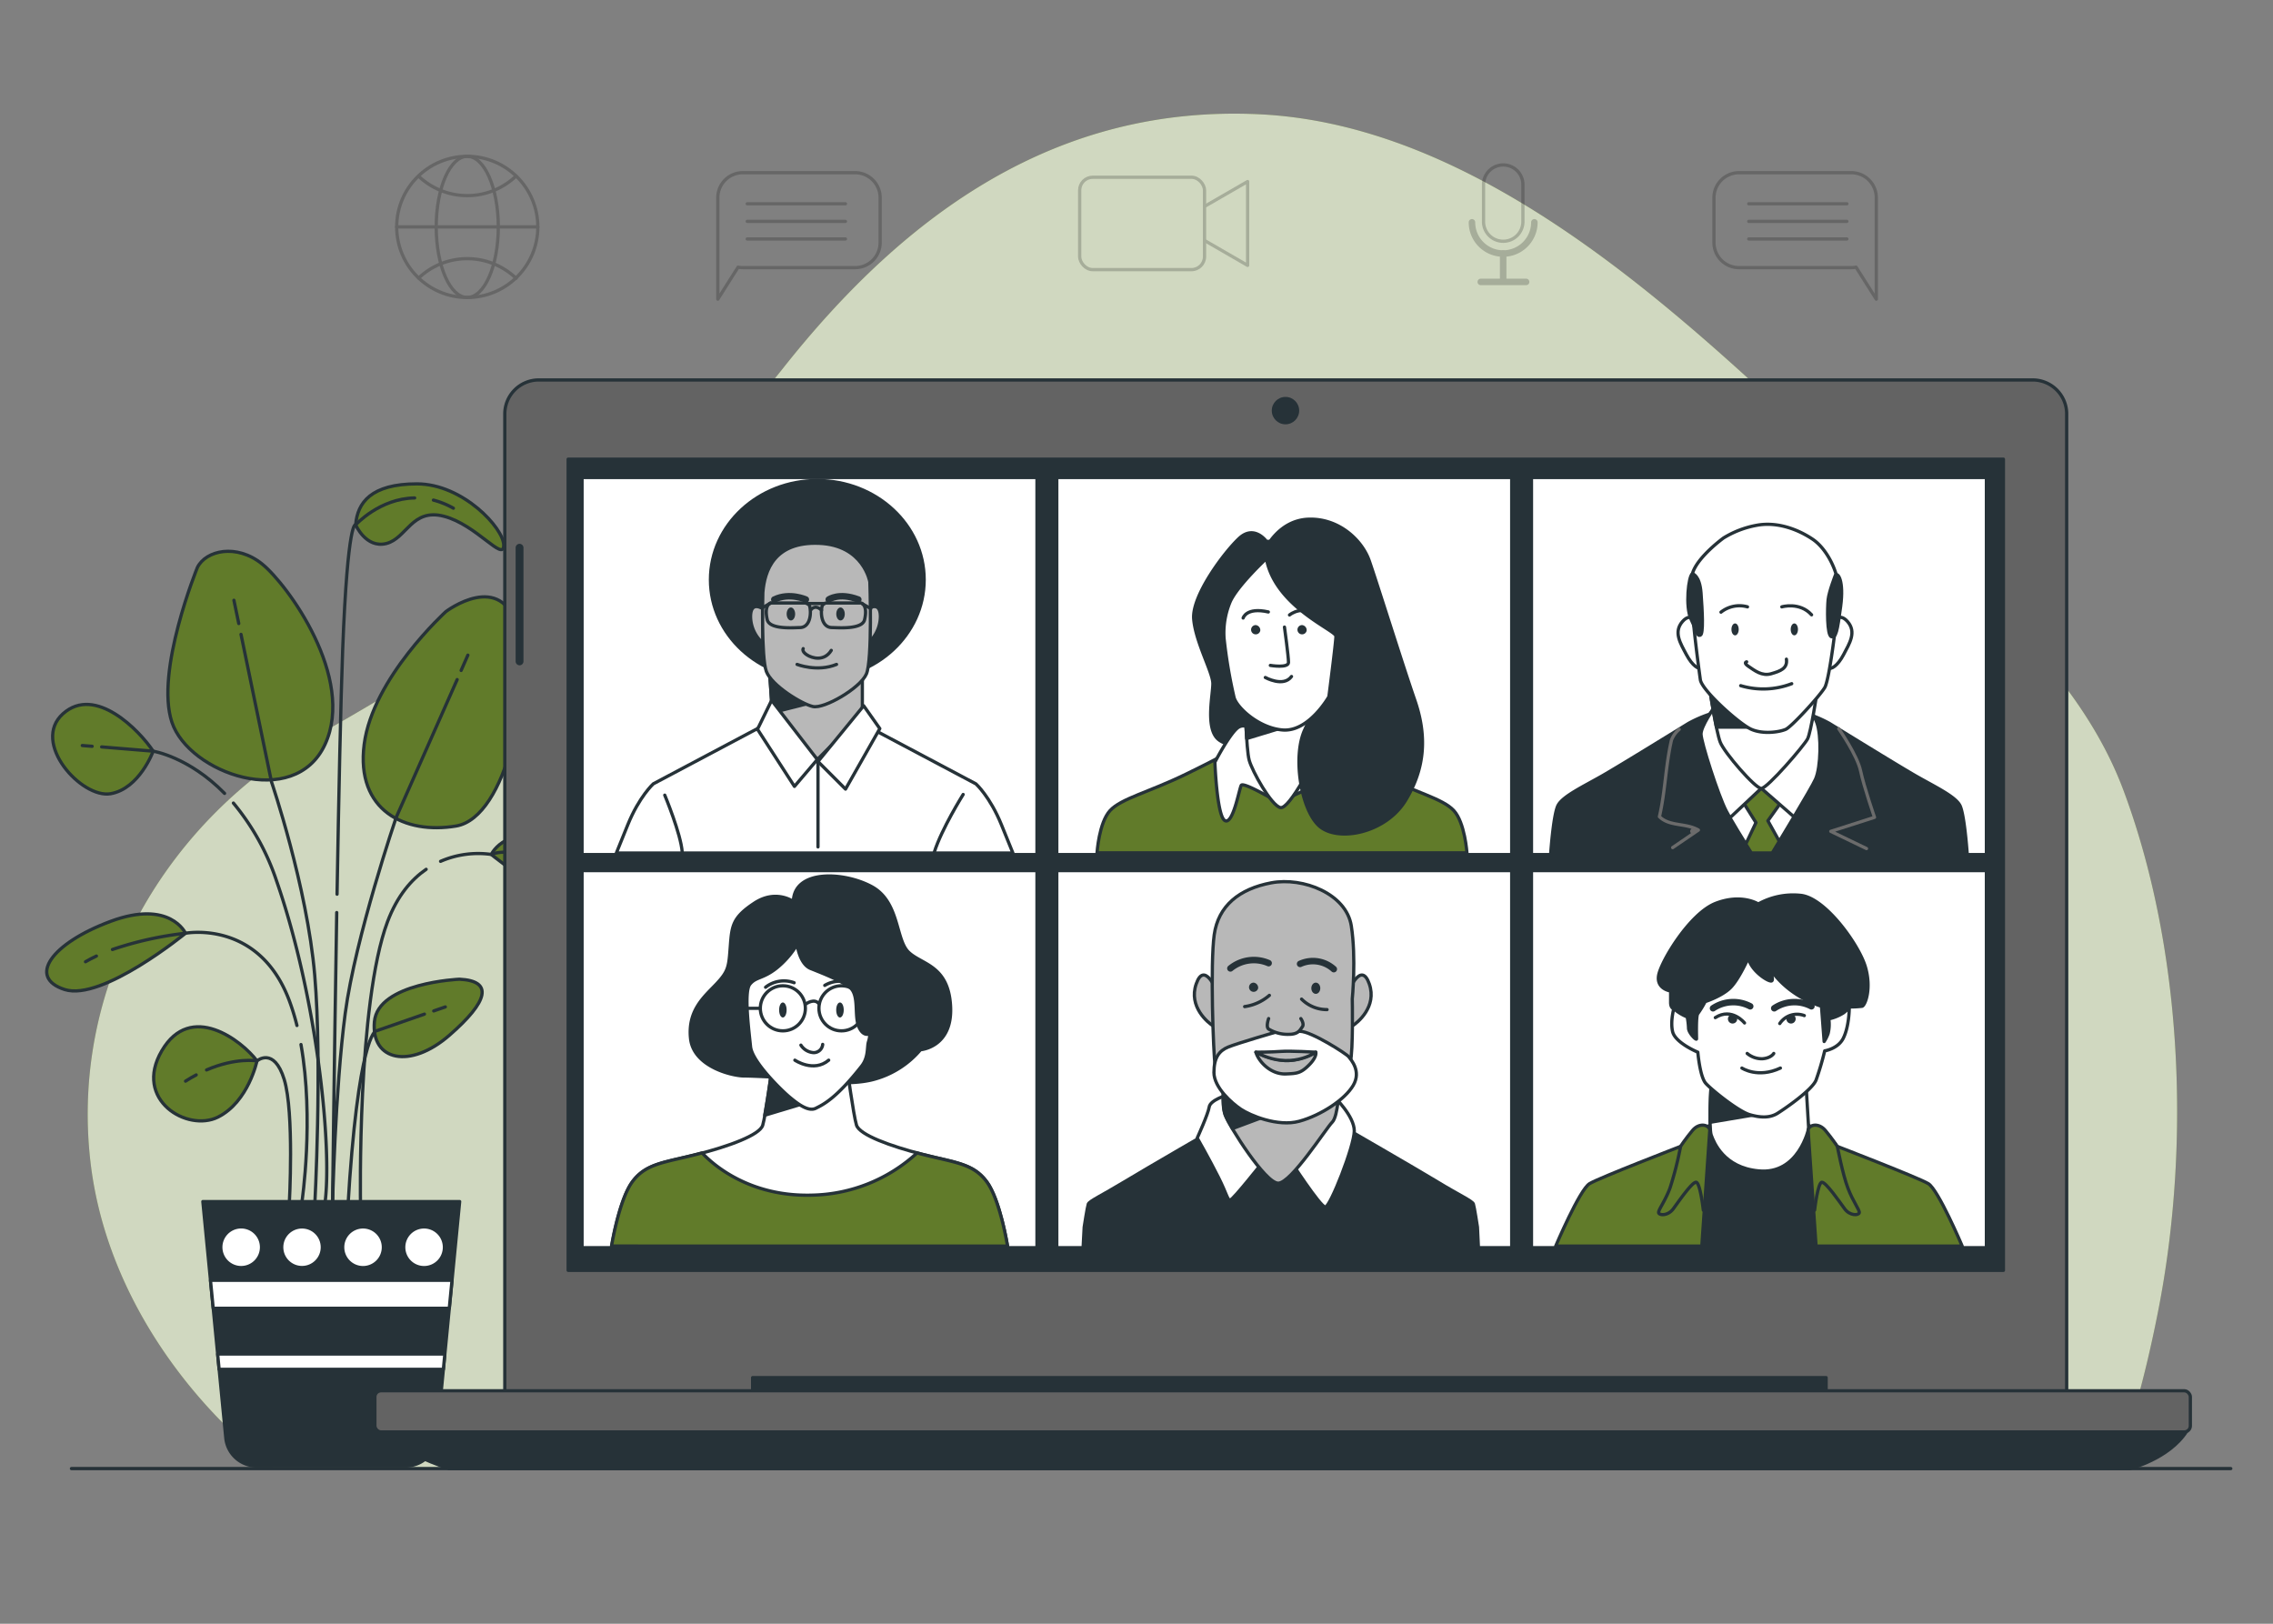 <svg xmlns="http://www.w3.org/2000/svg" viewBox="0 0 700 500"><rect x="0" y="0" width="700" height="500" fill="#808080" stroke="none"/><g id="freepik--background-simple--inject-4"><path d="M84.42,452.22H650.24a62.93,62.93,0,0,0,4.57-10.31c5.21-14.58,9.23-35,10.28-40.59,9.48-50.38,6.85-109.69-11.09-157.82-9.81-26.3-29.33-47.16-49.09-65.43-21-19.39-41.67-38.66-62.66-58C499.7,81,446.56,38,387.87,35.19c-62-3-108.56,30-146.63,78.08-37.64,47.56-92.83,84.58-144,113.44-45.3,25.54-75.76,75.62-69.39,131C32.21,395.62,55.47,429.69,84.42,452.22Z" style="fill:#617B2A"></path><path d="M84.42,452.22H650.24a62.93,62.93,0,0,0,4.57-10.31c5.21-14.58,9.23-35,10.28-40.59,9.48-50.38,6.85-109.69-11.09-157.82-9.81-26.3-29.33-47.16-49.09-65.43-21-19.39-41.67-38.66-62.66-58C499.7,81,446.56,38,387.87,35.19c-62-3-108.56,30-146.63,78.08-37.64,47.56-92.83,84.58-144,113.44-45.3,25.54-75.76,75.62-69.39,131C32.21,395.62,55.47,429.69,84.42,452.22Z" style="fill:#fff;opacity:0.7"></path></g><g id="freepik--Plants--inject-4"><path d="M47.17,231.31s-4.19,11.53-13.1,13.1S9.44,228.69,19.4,219.78,43,225,47.17,231.31Z" style="fill:#617B2A;stroke:#263238;stroke-linecap:round;stroke-linejoin:round"></path><path d="M60.8,174.71s-13.1,32-7.86,47.69,37.73,27.25,47.16,6.81S88.57,180,80.71,173.66,63.42,169.47,60.8,174.71Z" style="fill:#617B2A;stroke:#263238;stroke-linecap:round;stroke-linejoin:round"></path><path d="M137.31,188.33s-22.54,20.44-25.16,40.88,12.58,27.78,28.3,25.15,23.58-42.44,18.87-60.79S137.31,188.33,137.31,188.33Z" style="fill:#617B2A;stroke:#263238;stroke-linecap:round;stroke-linejoin:round"></path><path d="M141.5,301.53s-25.15,1.05-26.2,13.1,11,14.67,23.06,4.19S152,302.05,141.5,301.53Z" style="fill:#617B2A;stroke:#263238;stroke-linecap:round;stroke-linejoin:round"></path><path d="M79.14,326.68s-2.62,12.58-12,17.3-26.21-5.24-17.3-20.44S74.42,320.4,79.14,326.68Z" style="fill:#617B2A;stroke:#263238;stroke-linecap:round;stroke-linejoin:round"></path><path d="M57.13,287.38s-4.72-10.48-23.06-3.67-25.68,17.3-14.15,21S57.13,287.38,57.13,287.38Z" style="fill:#617B2A;stroke:#263238;stroke-linecap:round;stroke-linejoin:round"></path><path d="M109.53,161.61s3.15,7.33,9.44,5.76,7.86-11,17.81-8.38,18.35,14.15,18.35,8.91S142.55,149,128.4,149,110.06,154.8,109.53,161.61Z" style="fill:#617B2A;stroke:#263238;stroke-linecap:round;stroke-linejoin:round"></path><line x1="73.53" y1="192.01" x2="72.04" y2="184.84" style="fill:none;stroke:#263238;stroke-linecap:round;stroke-linejoin:round"></line><path d="M96.92,371.53s2.35-43.85,0-71.25-13.31-59.52-13.31-59.52l-9.39-45.42" style="fill:none;stroke:#263238;stroke-linecap:round;stroke-linejoin:round"></path><line x1="142.01" y1="206.45" x2="144.09" y2="201.74" style="fill:none;stroke:#263238;stroke-linecap:round;stroke-linejoin:round"></line><path d="M102.4,371.53s.79-36,3.92-59.51S122,251.73,122,251.73l18.79-42.47" style="fill:none;stroke:#263238;stroke-linecap:round;stroke-linejoin:round"></path><line x1="133.57" y1="311.3" x2="137.14" y2="310.06" style="fill:none;stroke:#263238;stroke-linecap:round;stroke-linejoin:round"></line><path d="M107.1,372.32c3.13-53.25,8.61-54.82,8.61-54.82l15-5.22" style="fill:none;stroke:#263238;stroke-linecap:round;stroke-linejoin:round"></path><path d="M60.42,331c-1.07.57-2.16,1.2-3.28,1.92" style="fill:none;stroke:#263238;stroke-linecap:round;stroke-linejoin:round"></path><path d="M89.09,370.75s1.57-28.19-1.57-38.37-8.38-5.7-8.38-5.7-6.41-1.14-15.53,2.79" style="fill:none;stroke:#263238;stroke-linecap:round;stroke-linejoin:round"></path><path d="M92.69,321.64C96.78,344.59,93,370,93,370" style="fill:none;stroke:#263238;stroke-linecap:round;stroke-linejoin:round"></path><path d="M29.69,294.4c-1.17.54-2.29,1.13-3.36,1.75" style="fill:none;stroke:#263238;stroke-linecap:round;stroke-linejoin:round"></path><path d="M91.45,315.78a70.57,70.57,0,0,0-2.36-7.67c-9.4-25.06-32-20.73-32-20.73a106.44,106.44,0,0,0-22.46,5" style="fill:none;stroke:#263238;stroke-linecap:round;stroke-linejoin:round"></path><path d="M151.3,263.11s4.72-10.49,23.06-3.67,25.68,17.29,14.15,21S151.3,263.11,151.3,263.11Z" style="fill:#617B2A;stroke:#263238;stroke-linecap:round;stroke-linejoin:round"></path><path d="M131.24,267.69c-4.53,3.11-8.89,8.12-11.9,16.14-9.4,25.06-8.32,86.92-8.32,86.92" style="fill:none;stroke:#263238;stroke-linecap:round;stroke-linejoin:round"></path><path d="M135.68,265.23a29.05,29.05,0,0,1,15.62-2.12s8-3.88,22.61,6.7" style="fill:none;stroke:#263238;stroke-linecap:round;stroke-linejoin:round"></path><path d="M71.88,247.29a74,74,0,0,1,13.3,24c12.52,36,17.22,82.22,14.87,99.45" style="fill:none;stroke:#263238;stroke-linecap:round;stroke-linejoin:round"></path><line x1="28.38" y1="229.81" x2="25.34" y2="229.57" style="fill:none;stroke:#263238;stroke-linecap:round;stroke-linejoin:round"></line><path d="M69.16,244.31c-11.06-11.3-22-13-22-13L31.3,230" style="fill:none;stroke:#263238;stroke-linecap:round;stroke-linejoin:round"></path><path d="M103.7,281c-.76,45.46-1.3,90.53-1.3,90.53" style="fill:none;stroke:#263238;stroke-linecap:round;stroke-linejoin:round"></path><path d="M133.48,154a25.64,25.64,0,0,1,6.14,2.49" style="fill:none;stroke:#263238;stroke-linecap:round;stroke-linejoin:round"></path><path d="M103.8,275.35c.52-30.06,1.13-59.48,1.73-75.31,1.57-40.72,4-38.43,4-38.43s7.38-8.13,18.17-8.28" style="fill:none;stroke:#263238;stroke-linecap:round;stroke-linejoin:round"></path><path d="M125,451.41H79.05a9.55,9.55,0,0,1-9.51-8.64L62.47,370h79.09l-7.07,72.8A9.57,9.57,0,0,1,125,451.41Z" style="fill:#263238;stroke:#263238;stroke-linecap:round;stroke-linejoin:round"></path><polygon points="64.82 394.24 65.66 402.86 138.36 402.86 139.2 394.24 64.82 394.24" style="fill:#fff;stroke:#263238;stroke-linecap:round;stroke-linejoin:round"></polygon><polygon points="136.54 421.65 136.99 416.95 67.03 416.95 67.48 421.65 136.54 421.65" style="fill:#fff;stroke:#263238;stroke-linecap:round;stroke-linejoin:round"></polygon><path d="M124.33,384.06a6.27,6.27,0,1,0,6.26-6.26A6.27,6.27,0,0,0,124.33,384.06Z" style="fill:#fff;stroke:#263238;stroke-linecap:round;stroke-linejoin:round"></path><path d="M74.21,390.33A6.27,6.27,0,1,0,68,384.06,6.27,6.27,0,0,0,74.21,390.33Z" style="fill:#fff;stroke:#263238;stroke-linecap:round;stroke-linejoin:round"></path><circle cx="93.01" cy="384.06" r="6.26" style="fill:#fff;stroke:#263238;stroke-linecap:round;stroke-linejoin:round"></circle><path d="M105.53,384.06a6.27,6.27,0,1,0,6.27-6.26A6.27,6.27,0,0,0,105.53,384.06Z" style="fill:#fff;stroke:#263238;stroke-linecap:round;stroke-linejoin:round"></path></g><g id="freepik--Graphics--inject-4"><g style="opacity:0.2"><circle cx="143.9" cy="69.87" r="21.73" style="fill:none;stroke:#000;stroke-linecap:round;stroke-linejoin:round"></circle><ellipse cx="143.9" cy="69.87" rx="9.56" ry="21.73" style="fill:none;stroke:#000;stroke-linecap:round;stroke-linejoin:round"></ellipse><path d="M128.93,54.27a21.74,21.74,0,0,0,30-.07" style="fill:none;stroke:#000;stroke-linecap:round;stroke-linejoin:round"></path><path d="M128.93,85.62a21.74,21.74,0,0,1,30,.07" style="fill:none;stroke:#000;stroke-linecap:round;stroke-linejoin:round"></path><line x1="122.17" y1="69.87" x2="165.62" y2="69.87" style="fill:none;stroke:#000;stroke-linecap:round;stroke-linejoin:round"></line></g><g style="opacity:0.2"><rect x="332.5" y="54.58" width="38.45" height="28.45" rx="4.02" style="fill:none;stroke:#000;stroke-linecap:round;stroke-linejoin:round"></rect><polyline points="371.05 74.11 384.22 81.72 384.22 55.9 371.02 63.52" style="fill:none;stroke:#000;stroke-linecap:round;stroke-linejoin:round"></polyline></g><g style="opacity:0.2"><path d="M462.92,74.29h0a6.05,6.05,0,0,1-6.05-6.05V56.85a6.05,6.05,0,0,1,6.05-6.05h0A6.05,6.05,0,0,1,469,56.85V68.24A6.05,6.05,0,0,1,462.92,74.29Z" style="fill:none;stroke:#000;stroke-linecap:round;stroke-linejoin:round"></path><path d="M453.31,68.46a9.61,9.61,0,1,0,19.22,0" style="fill:none;stroke:#000;stroke-linecap:round;stroke-linejoin:round;stroke-width:2px"></path><line x1="462.92" y1="78.07" x2="462.92" y2="86.26" style="fill:none;stroke:#000;stroke-linecap:round;stroke-linejoin:round;stroke-width:2px"></line><line x1="456.02" y1="86.81" x2="469.99" y2="86.81" style="fill:none;stroke:#000;stroke-linecap:round;stroke-linejoin:round;stroke-width:2px"></line></g><g style="opacity:0.2"><path d="M577.83,60.87a7.69,7.69,0,0,0-7.69-7.69H535.53a7.7,7.7,0,0,0-7.69,7.69V74.72a7.7,7.7,0,0,0,7.69,7.69h34.61a7.67,7.67,0,0,0,1.45-.14l6.24,9.85V75h0c0-.1,0-.2,0-.3Z" style="fill:none;stroke:#000;stroke-linecap:round;stroke-linejoin:round"></path><line x1="538.54" y1="62.75" x2="568.77" y2="62.75" style="fill:none;stroke:#000;stroke-linecap:round;stroke-linejoin:round"></line><line x1="538.54" y1="68.17" x2="568.77" y2="68.17" style="fill:none;stroke:#000;stroke-linecap:round;stroke-linejoin:round"></line><line x1="538.54" y1="73.58" x2="568.77" y2="73.58" style="fill:none;stroke:#000;stroke-linecap:round;stroke-linejoin:round"></line></g><g style="opacity:0.2"><path d="M221.06,60.87a7.7,7.7,0,0,1,7.7-7.69h34.6a7.69,7.69,0,0,1,7.69,7.69V74.72a7.69,7.69,0,0,1-7.69,7.69h-34.6a7.77,7.77,0,0,1-1.46-.14l-6.24,9.85V75h0c0-.1,0-.2,0-.3Z" style="fill:none;stroke:#000;stroke-linecap:round;stroke-linejoin:round"></path><line x1="260.36" y1="62.75" x2="230.12" y2="62.75" style="fill:none;stroke:#000;stroke-linecap:round;stroke-linejoin:round"></line><line x1="260.36" y1="68.17" x2="230.12" y2="68.17" style="fill:none;stroke:#000;stroke-linecap:round;stroke-linejoin:round"></line><line x1="260.36" y1="73.58" x2="230.12" y2="73.58" style="fill:none;stroke:#000;stroke-linecap:round;stroke-linejoin:round"></line></g></g><g id="freepik--Device--inject-4"><line x1="22" y1="452.22" x2="687" y2="452.22" style="fill:none;stroke:#263238;stroke-linecap:round;stroke-linejoin:round"></line><path d="M165.91,117H626a10.46,10.46,0,0,1,10.46,10.46V429.24a0,0,0,0,1,0,0h-481a0,0,0,0,1,0,0V127.46A10.46,10.46,0,0,1,165.91,117Z" style="fill:#636363;stroke:#263238;stroke-linecap:round;stroke-linejoin:round"></path><circle cx="395.88" cy="126.44" r="4.22" style="fill:#263238"></circle><path d="M160,204.87h0a1.21,1.21,0,0,1-1.2-1.21v-35a1.2,1.2,0,0,1,1.2-1.2h0a1.21,1.21,0,0,1,1.21,1.2v35A1.21,1.21,0,0,1,160,204.87Z" style="fill:#263238"></path><rect x="174.97" y="141.39" width="442.01" height="249.79" style="fill:#263238;stroke:#263238;stroke-linecap:round;stroke-linejoin:round"></rect><rect x="231.78" y="424.21" width="330.6" height="6.29" style="fill:#263238;stroke:#263238;stroke-linecap:round;stroke-linejoin:round"></rect><path d="M116.56,440.15s5.43,6.64,21.72,12.07H655.89s12.07-3,17.5-11.47Z" style="fill:#263238;stroke:#263238;stroke-linecap:round;stroke-linejoin:round"></path><rect x="115.45" y="428.26" width="559.1" height="12.68" rx="1.89" style="fill:#636363;stroke:#263238;stroke-linecap:round;stroke-linejoin:round"></rect></g><g id="freepik--character-6--inject-4"><rect x="472.14" y="268.59" width="139.1" height="115.11" style="fill:#fff"></rect><polygon points="527.78 345.45 516.12 354.86 515.92 383.81 567.87 383.81 565.21 352.2 553.14 343.82 527.78 345.45" style="fill:#263238;stroke:#263238;stroke-linecap:round;stroke-linejoin:round"></polygon><path d="M527,333.8s-.81,13.5,0,15.75,3.89,10,14.53,11C554,361.82,557,347.5,557,347.5l-.82-13.7s-8,1.84-14.72,1S526.76,333,526.76,333" style="fill:#fff;stroke:#263238;stroke-linecap:round;stroke-linejoin:round"></path><path d="M543.4,338.63l-11.56-5-5.08-.64.2.82s-.42,7-.35,11.79l16.79-2.84Z" style="fill:#263238;stroke:#263238;stroke-linecap:round;stroke-linejoin:round"></path><path d="M515.72,309.66s-1.44,4.5-.62,8,7.77,6.34,7.77,6.34.62,7.57,2.46,9.61,10,8.59,13.5,9.62,6.34,1,8.59-.41,10.63-7.16,11.86-10.23a88.38,88.38,0,0,0,2.66-9s4.09-.61,5.73-3.89,1.84-8.18,1.84-9.61-4.09-4.5-6.75-6.54-18.82-11.87-21.68-12.07-6.55.82-7.77,2S515.72,309.66,515.72,309.66Z" style="fill:#fff;stroke:#263238;stroke-linecap:round;stroke-linejoin:round"></path><path d="M538.07,324.39a7,7,0,0,0,4.71,1.63c2.66-.2,3.47-1.63,3.47-1.63" style="fill:none;stroke:#263238;stroke-linecap:round;stroke-linejoin:round"></path><path d="M536.44,328.89s4.91,3.27,11.86,0" style="fill:none;stroke:#263238;stroke-linecap:round;stroke-linejoin:round"></path><path d="M537.25,315s-3.88-4.91-9-1.64" style="fill:none;stroke:#263238;stroke-linecap:round;stroke-linejoin:round"></path><path d="M548.1,315.18a6.38,6.38,0,0,1,7.56-2.45" style="fill:none;stroke:#263238;stroke-linecap:round;stroke-linejoin:round"></path><path d="M535,313.75a1.43,1.43,0,1,0-1.43,1.43A1.43,1.43,0,0,0,535,313.75Z" style="fill:#263238"></path><path d="M553,313.75a1.43,1.43,0,1,0-1.43,1.43A1.43,1.43,0,0,0,553,313.75Z" style="fill:#263238"></path><path d="M539,309.87a11.21,11.21,0,0,0-11.45.61" style="fill:none;stroke:#263238;stroke-linecap:round;stroke-miterlimit:10;stroke-width:2px"></path><path d="M557.85,309.87a11.21,11.21,0,0,0-11.45.61" style="fill:none;stroke:#263238;stroke-linecap:round;stroke-miterlimit:10;stroke-width:2px"></path><path d="M538.42,294.93s-2.86,6.55-5.52,9.21-7.78,4.29-7.78,4.29a29.52,29.52,0,0,1-2.25,3.69c-.61.61-.4,7.15-.4,7.77s-2.46-1.84-2.46-3.27a22.05,22.05,0,0,0-.41-3.48,14.33,14.33,0,0,1-3.27-1.84c-.82-.82-1.84-.62-1.84-2.66v-3.48s-4.5-.61-3.68-4.91,9.61-19,17.59-22.09,13.09.21,13.09.21a22.07,22.07,0,0,1,13.09-2.66c7.56.82,17.79,15.13,19.84,21.88s0,12.07-1,12.28a32.86,32.86,0,0,1-3.88.2s-.21.61-1.84,1.84a13.91,13.91,0,0,1-4.5,1.84,11.62,11.62,0,0,1-.21,4.5,10.73,10.73,0,0,1-1.22,2.46l-.82-10.84a32.57,32.57,0,0,1-10-5.32,28,28,0,0,1-6.35-7s1.85,4.09,1,4.5S539.24,299,538.42,294.93Z" style="fill:#263238;stroke:#263238;stroke-linecap:round;stroke-linejoin:round"></path><path d="M526.56,347.91,524.1,383.7h-45s7.37-17.38,10.43-19.22,28-11.46,28-11.46,1.63-2.45,3.68-4.91S526.15,346.27,526.56,347.91Z" style="fill:#617B2A;stroke:#263238;stroke-linecap:round;stroke-linejoin:round"></path><path d="M517.56,353a104.19,104.19,0,0,1-3.28,12.89c-1.63,4.29-3.68,6.75-3.47,7.57s2.86,1,4.5-1.23,5.72-8.18,7-8.18,2.25,8.59,2.25,8.59" style="fill:none;stroke:#263238;stroke-linecap:round;stroke-linejoin:round"></path><path d="M556.83,347.91l2.45,35.79h45s-7.36-17.38-10.43-19.22-28-11.46-28-11.46-1.64-2.45-3.69-4.91S557.24,346.27,556.83,347.91Z" style="fill:#617B2A;stroke:#263238;stroke-linecap:round;stroke-linejoin:round"></path><path d="M565.83,353s1.63,8.59,3.27,12.89,3.68,6.75,3.48,7.57-2.87,1-4.5-1.23-5.73-8.18-7-8.18-2.25,8.59-2.25,8.59" style="fill:none;stroke:#263238;stroke-linecap:round;stroke-linejoin:round"></path></g><g id="freepik--character-5--inject-4"><rect x="325.95" y="268.59" width="139.1" height="115.11" style="fill:#fff"></rect><path d="M455,377.85s-.94-6.16-1.25-7.09-4.41-2.77-11-6.78-29.56-17.25-29.56-17.25H375.71S352.75,360,346.15,364s-10.69,5.86-11,6.78-1.26,7.09-1.26,7.09l-.31,5.85H455.28Z" style="fill:#263238;stroke:#263238;stroke-linecap:round;stroke-linejoin:round"></path><path d="M377.94,337.18s-5.24,1.54-5.55,3.69-3.69,9.56-3.69,9.56,3.69,6.47,6.47,12,2.77,7.09,3.69,7.09,10.48-12.33,11.4-13.25,6.78.62,6.78.62,9.55,14.79,11.1,14.79,8.93-18.8,8.93-23.42-6.16-10.48-6.16-10.48Z" style="fill:#fff;stroke:#263238;stroke-linecap:round;stroke-linejoin:round"></path><path d="M377,333.17s-.92,6.78.31,10.17,12.33,21,16.33,21,14.79-17,16.64-18.79,2.16-11.1,2.16-11.1-12,5.86-21.88,2.78S377,333.17,377,333.17Z" style="fill:#b8b8b8;stroke:#263238;stroke-linecap:round;stroke-linejoin:round"></path><path d="M387,336.06c-7.15-2.19-9.94-2.89-9.94-2.89s-.92,6.78.31,10.17a32.62,32.62,0,0,0,2.2,4.18L394.36,342Z" style="fill:#263238;stroke:#263238;stroke-linecap:round;stroke-linejoin:round"></path><path d="M374.55,304.82s-3.7-8.93-6.16-1.85,3.69,12,5.24,12.95S374.55,304.82,374.55,304.82Z" style="fill:#b8b8b8;stroke:#263238;stroke-linecap:round;stroke-linejoin:round"></path><path d="M415.53,304.82s3.7-8.93,6.16-1.85-3.69,12-5.24,12.95S415.53,304.82,415.53,304.82Z" style="fill:#b8b8b8;stroke:#263238;stroke-linecap:round;stroke-linejoin:round"></path><path d="M416.45,307.6s1.24-12.64-.3-22.5S401.36,270,391.5,271.85s-16.33,7.09-17.57,16-.3,36.35.31,40.67S385,341.8,396.73,341.8s18.18-11.4,19.11-14.79S416.45,307.6,416.45,307.6Z" style="fill:#b8b8b8;stroke:#263238;stroke-linecap:round;stroke-linejoin:round"></path><path d="M393.69,317.58s-12.69,3.69-15.46,4.84-4.38,3.23-4.38,7.84,5.53,9.46,8.3,11.31,11.31,5.53,18,3.69,14.07-6.69,16.61-11.07-.7-7.85-1.39-8.77-11.53-7.84-15-7.84Z" style="fill:#fff;stroke:#263238;stroke-linecap:round;stroke-linejoin:round"></path><path d="M390.69,313.65s-.92,2.54,0,3.23a11.22,11.22,0,0,0,6.23,1.62c3,0,3.46-1.39,4.15-2.31s-.46-2.54-.46-2.54" style="fill:#b8b8b8;stroke:#263238;stroke-linecap:round;stroke-linejoin:round"></path><path d="M386.77,324a26,26,0,0,0,8.53,2.54c4.62.46,9.92-2.54,9.92-2.54s.46,1.39-2.07,3.93-3.69,2.62-6.93,2.76C391.15,331,387.46,326.57,386.77,324Z" style="fill:#b8b8b8;stroke:#263238;stroke-linecap:round;stroke-linejoin:round"></path><path d="M386.77,324s4.61,0,7.61-.23,10.84.23,10.84.23S397.38,329.8,386.77,324Z" style="fill:#b8b8b8;stroke:#263238;stroke-linecap:round;stroke-linejoin:round"></path><path d="M387.46,304.31a1.42,1.42,0,1,1-1.39-1.73A1.58,1.58,0,0,1,387.46,304.31Z" style="fill:#263238"></path><ellipse cx="405.22" cy="304.31" rx="1.38" ry="1.73" style="fill:#263238"></ellipse><path d="M390.92,306.5a14.71,14.71,0,0,1-7.61,3.46" style="fill:none;stroke:#263238;stroke-linecap:round;stroke-linejoin:round"></path><path d="M400.84,307.66a11,11,0,0,0,7.84,3.23" style="fill:none;stroke:#263238;stroke-linecap:round;stroke-linejoin:round"></path><path d="M390.69,296.58a11.43,11.43,0,0,0-11.77,1.62" style="fill:none;stroke:#263238;stroke-linecap:round;stroke-linejoin:round;stroke-width:2px"></path><path d="M400.38,296.81a9.55,9.55,0,0,1,10.38,1.62" style="fill:none;stroke:#263238;stroke-linecap:round;stroke-linejoin:round;stroke-width:2px"></path></g><g id="freepik--character-4--inject-4"><rect x="179.75" y="268.59" width="139.1" height="115.11" style="fill:#fff"></rect><path d="M244.33,277.63s-5.32-3.93-12,.47-6.94,6.94-7.41,13.19-.46,7.63-4.16,11.57-9,8.09-8.1,16.89,13,11.57,16.43,11.57,15.5.69,15.5.69,15.74,3,25,.23a28.41,28.41,0,0,0,13.89-9s9.95-.7,9.26-13.42-9-12.73-13-16.66S277,277.63,268.4,273,244.56,267.68,244.33,277.63Z" style="fill:#263238;stroke:#263238;stroke-linecap:round;stroke-linejoin:round"></path><path d="M303.8,363.8c-4.16-5.55-9.72-5.78-19.67-8.33s-19.43-6-20.36-9-3-18.28-3-18.28L249.65,328v0H249v0l-11.11.22s-2.08,15.27-3,18.28-10.41,6.48-20.36,9-15.5,2.78-19.67,8.33-6.48,19.9-6.48,19.9H310.28S308,369.36,303.8,363.8Z" style="fill:#fff;stroke:#263238;stroke-linecap:round;stroke-linejoin:round"></path><path d="M250.38,338.93l-12.53-10.76s-1.34,9.81-2.34,15.25Z" style="fill:#263238;stroke:#263238;stroke-linecap:round;stroke-linejoin:round"></path><path d="M303.8,363.8c-4.16-5.55-9.72-5.78-19.67-8.33-.57-.14-1.14-.29-1.7-.45a49.17,49.17,0,0,1-32.31,13c-19.36.57-30.61-9.48-33.91-13l-1.73.45c-9.95,2.55-15.5,2.78-19.67,8.33s-6.48,19.9-6.48,19.9H310.28S308,369.36,303.8,363.8Z" style="fill:#617B2A;stroke:#263238;stroke-linecap:round;stroke-linejoin:round"></path><path d="M245.49,290.82a27.57,27.57,0,0,1-6.48,7.41c-4.17,3.24-6.25,2.54-8.1,4.86s-.23,14.58.23,19.2,9.49,13.42,12,15.51,5.79,4.63,8.1,3.47,6.25-3,14.12-13c2.15-2.72,1.62-5.79,2.08-7.4a10.21,10.21,0,0,0,.47-2.55s-2.09,1.16-3.48-2.31.24-9.72-2.77-12-8.56-4.39-12-5.78S245.49,290.82,245.49,290.82Z" style="fill:#fff;stroke:#263238;stroke-linecap:round;stroke-linejoin:round"></path><path d="M246.65,321.83a5,5,0,0,0,3.93,2.31,2.78,2.78,0,0,0,2.78-2.54" style="fill:none;stroke:#263238;stroke-linecap:round;stroke-linejoin:round"></path><path d="M244.79,326.46s5.79,3.93,10.42,0" style="fill:none;stroke:#263238;stroke-linecap:round;stroke-linejoin:round"></path><path d="M242.25,311c0,1.28-.52,2.32-1.16,2.32s-1.15-1-1.15-2.32.51-2.31,1.15-2.31S242.25,309.68,242.25,311Z" style="fill:#263238"></path><path d="M259.84,311c0,1.28-.52,2.32-1.16,2.32s-1.16-1-1.16-2.32.52-2.31,1.16-2.31S259.84,309.68,259.84,311Z" style="fill:#263238"></path><circle cx="241.09" cy="310.49" r="6.94" style="fill:none;stroke:#263238;stroke-linecap:round;stroke-linejoin:round"></circle><circle cx="259.14" cy="310.49" r="6.94" style="fill:none;stroke:#263238;stroke-linecap:round;stroke-linejoin:round"></circle><path d="M248.27,309.1s2.54-1.85,3.93,0" style="fill:none;stroke:#263238;stroke-linecap:round;stroke-linejoin:round"></path><line x1="234.15" y1="310.49" x2="229.98" y2="310.49" style="fill:none;stroke:#263238;stroke-linecap:round;stroke-linejoin:round"></line><path d="M235.77,304a9.13,9.13,0,0,1,8.79-1.39" style="fill:none;stroke:#263238;stroke-linecap:round;stroke-linejoin:round"></path><path d="M254,303.43a9.13,9.13,0,0,1,8.9-.23" style="fill:none;stroke:#263238;stroke-linecap:round;stroke-linejoin:round"></path></g><g id="freepik--character-3--inject-4"><rect x="472.14" y="147.54" width="139.1" height="115.11" style="fill:#fff"></rect><path d="M605.81,262.65c-.14-1.86-.93-12-2.22-14.6-1.43-2.85-8-5.91-13.67-9.17s-23.86-14.48-26.51-16.11a39.66,39.66,0,0,0-7.14-3.06L542,218.92v0l-.31,0-.3,0v0l-14.28.79a39.66,39.66,0,0,0-7.14,3.06c-2.65,1.63-20.8,12.84-26.51,16.11s-12.24,6.32-13.66,9.17c-1.3,2.6-2.09,12.74-2.23,14.6Z" style="fill:#263238;stroke:#263238;stroke-linecap:round;stroke-linejoin:round"></path><path d="M539.34,262.65h6.44c4.46-7.34,12.2-20.17,13.35-22.75,1.63-3.67,1.83-13.46.41-17.34s-3.68-4.28-3.68-4.28l-27.93-.41s-4.08,5.71-4.08,8.16,5.3,19,7.75,23.66C533.05,252.47,536.65,258.33,539.34,262.65Z" style="fill:#fff;stroke:#263238;stroke-linecap:round;stroke-linejoin:round"></path><path d="M537.64,259.91l1.7,2.74h6.44l2.17-3.59-3.51-6.32,5.71-8-8.56-6.93-5.3,8.36,4.48,7.14Z" style="fill:#617B2A;stroke:#263238;stroke-linecap:round;stroke-linejoin:round"></path><path d="M559.13,239.9c1.63-3.67,1.83-13.46.41-17.34s-3.68-4.28-3.68-4.28l-27.93-.41s-4.08,5.71-4.08,8.16,5.3,19,7.75,23.66c.3.58.71,1.31,1.17,2.13l9.64-9.07,10.07,8.78C555.62,246.26,558.47,241.39,559.13,239.9Z" style="fill:#fff;stroke:#263238;stroke-linecap:round;stroke-linejoin:round"></path><path d="M526.5,212s2,13.25,3.26,16.52,10.81,14.27,12.65,14.27,13.25-13.25,14.27-15.29,2.86-14.08,2.86-14.08-10,3.68-15.5,3.68S526.5,212,526.5,212Z" style="fill:#fff;stroke:#263238;stroke-linecap:round;stroke-linejoin:round"></path><path d="M543.75,223.91l-13.12-10.33c-2.42-.9-4.13-1.62-4.13-1.62s1.06,6.89,2.11,11.95Z" style="fill:#263238;stroke:#263238;stroke-linecap:round;stroke-linejoin:round"></path><path d="M522.83,192s-1.84-3.87-4.69-.61-.62,6.73,1.22,10.2,3.88,4.69,4.69,4.08S522.83,192,522.83,192Z" style="fill:none;stroke:#263238;stroke-linecap:round;stroke-linejoin:round"></path><path d="M564.28,192s1.84-3.87,4.69-.61.61,6.73-1.22,10.2-3.88,4.69-4.69,4.08S564.28,192,564.28,192Z" style="fill:#fff;stroke:#263238;stroke-linecap:round;stroke-linejoin:round"></path><path d="M530.78,165.66s-8.16,5.92-9.58,11,2,29.36,2.44,32.63,12,13.66,15.71,15.29,8.77.82,10.6,0,10.4-10.2,12-12.85,4.29-25.08,4.29-30.18-3.47-12.44-8-15.5-11-5.5-17.33-4.28A29.48,29.48,0,0,0,530.78,165.66Z" style="fill:#fff;stroke:#263238;stroke-linecap:round;stroke-linejoin:round"></path><path d="M537.91,203.8s-1.22.2.61,1.43,4.08,3.06,6.93,2.24,5.1-1.63,4.7-4.49" style="fill:none;stroke:#263238;stroke-linecap:round;stroke-linejoin:round"></path><path d="M536.07,211.14a24.39,24.39,0,0,0,15.71-.61" style="fill:none;stroke:#263238;stroke-linecap:round;stroke-linejoin:round"></path><ellipse cx="534.34" cy="193.81" rx="1.12" ry="1.84" style="fill:#263238"></ellipse><path d="M553.71,193.81c0,1-.5,1.83-1.12,1.83s-1.12-.82-1.12-1.83.5-1.84,1.12-1.84S553.71,192.79,553.71,193.81Z" style="fill:#263238"></path><path d="M530,188.5a9.16,9.16,0,0,1,8.16-1.63" style="fill:none;stroke:#263238;stroke-linecap:round;stroke-linejoin:round"></path><path d="M548.73,186.87s5.5-1.63,9.17,2.45" style="fill:none;stroke:#263238;stroke-linecap:round;stroke-linejoin:round"></path><path d="M521.2,176.68s2.24.4,2.65,5.91.81,12.64-.21,13-1-1-2.85-4.89S520,177.29,521.2,176.68Z" style="fill:#263238;stroke:#263238;stroke-linecap:round;stroke-linejoin:round"></path><path d="M565.25,177.08s-2,5.1-2.25,7.55-.41,11,1,11.42,1.84-1.63,2.86-9.38S566.06,176.27,565.25,177.08Z" style="fill:#263238;stroke:#263238;stroke-linecap:round;stroke-linejoin:round"></path><path d="M517.12,224.6a8.33,8.33,0,0,0-2.36,3.27c-1.86,8.08-1.86,15.53-3.72,23.6,3.1,3.11,8.07,1.86,12,4.13-2.64,1.81-2.77-.81,0,0L515.12,261" style="fill:none;stroke:#6b6b6b;stroke-linecap:round;stroke-linejoin:round"></path><path d="M566.27,224.4s5.71,8.15,6.73,13,4.28,14.28,4.28,14.28L563.82,256l11,5.3" style="fill:none;stroke:#6b6b6b;stroke-linecap:round;stroke-linejoin:round"></path></g><g id="freepik--character-2--inject-4"><rect x="325.95" y="147.54" width="139.1" height="115.11" style="fill:#fff"></rect><path d="M390,166.71s-3.73-5.28-8.38-.93-14.6,17.7-14,24.84,5.9,16.45,5.9,19.87-2.17,13,1.24,16.76,15.84,3.11,15.84,3.11l6.21-.31s14,3.72,20.8,0,4-21.12,3.11-23.91l-.94-2.79s2.18-14-1.86-22.36-9.62-12.42-15.21-13.35A93,93,0,0,0,390,166.71Z" style="fill:#263238;stroke:#263238;stroke-linecap:round;stroke-linejoin:round"></path><path d="M447.73,249.61c-3.42-3.73-11.8-5.59-23.29-11.18s-16.14-8.38-16.14-8.38c-4.82-1.78-11.3-.65-13.51-.18-2.21-.47-8.68-1.6-13.51.18,0,0-4.65,2.79-16.14,8.38s-19.87,7.45-23.29,11.18-4,13-4,13H451.76S451.14,253.33,447.73,249.61Z" style="fill:#617B2A;stroke:#263238;stroke-linecap:round;stroke-linejoin:round"></path><path d="M386.25,225.39s-2.17-2.79-4.65-1.55-7.46,10.86-7.46,10.86.62,16.77,3.11,18,4.35-9.62,5-10.86,11.48,5.27,11.48,5.27l9.32-4.34s4,11.17,5.9,11.49,2.48-15.84,1.86-19.57-5-9.62-9-9.93a16.93,16.93,0,0,0-8.08,1.86Z" style="fill:#fff;stroke:#263238;stroke-linecap:round;stroke-linejoin:round"></path><path d="M383.46,215.77s.31,14.9,1.24,18.31,6.83,14,9.63,14.6,10.86-15.53,10.86-15.53l1.55-18.63S399.6,218.87,383.46,215.77Z" style="fill:#fff;stroke:#263238;stroke-linecap:round;stroke-linejoin:round"></path><path d="M395.7,219.27l-3.5-2.44a60.13,60.13,0,0,1-8.74-1.06s.13,6.31.48,11.65L398,223.14Z" style="fill:#263238;stroke:#263238;stroke-linecap:round;stroke-linejoin:round"></path><path d="M389.67,169.19s4-9,13.35-9.31,16.45,6.52,18.63,12.73,10.24,32,14,42.85,3.41,20.8-2.79,31-21.12,13-26.71,7.77-8.07-21.43-4.34-29.5,3.72-12.42,3.41-20.8-13.35-22.36-14.9-26.39A16.63,16.63,0,0,1,389.67,169.19Z" style="fill:#263238;stroke:#263238;stroke-linecap:round;stroke-linejoin:round"></path><path d="M376.94,196.52s-4.66-2.49-4.35,1.86,4,8.07,5.28,8.69l1.24.62Z" style="fill:none;stroke:#263238;stroke-linecap:round;stroke-linejoin:round"></path><path d="M390,172s-9,8.38-11.18,13.35a24.71,24.71,0,0,0-1.86,11.18,150.78,150.78,0,0,0,3.1,18.31c.93,3.11,7.55,9.31,14.91,9.94,8.1.69,14.28-10.25,14.28-10.25s2.17-16.76,2.17-18.63S392.77,186.89,390,172Z" style="fill:#fff;stroke:#263238;stroke-linecap:round;stroke-linejoin:round"></path><path d="M395.57,193.1s1.24,9,1.24,10.87-5.59.93-5.59.93" style="fill:none;stroke:#263238;stroke-linecap:round;stroke-linejoin:round"></path><path d="M389.67,208.62s5.59,3.11,8.07-.31" style="fill:none;stroke:#263238;stroke-linecap:round;stroke-linejoin:round"></path><path d="M388.12,194.19a1.43,1.43,0,1,1-1.4-1.71A1.57,1.57,0,0,1,388.12,194.19Z" style="fill:#263238"></path><path d="M402.4,194.19a1.43,1.43,0,1,1-1.4-1.71A1.57,1.57,0,0,1,402.4,194.19Z" style="fill:#263238"></path><path d="M382.84,190.31s.93-3.42,7.76-1.87" style="fill:none;stroke:#263238;stroke-linecap:round;stroke-linejoin:round"></path><path d="M397.12,189.37s4.35-3.72,9.62.94" style="fill:none;stroke:#263238;stroke-linecap:round;stroke-linejoin:round"></path></g><g id="freepik--character-1--inject-4"><rect x="179.75" y="147.54" width="139.1" height="115.11" style="fill:#fff"></rect><path d="M308.42,254c-3.52-8.69-7.87-12.62-7.87-12.62l-33.95-18L251.29,221v-.12l-.42.06-.41-.06V221l-15.32,2.36-33.94,18s-4.35,3.93-7.87,12.62l-3.52,8.7H311.94Z" style="fill:#fff;stroke:#263238;stroke-linecap:round;stroke-linejoin:round"></path><line x1="251.91" y1="234.5" x2="251.91" y2="260.79" style="fill:none;stroke:#263238;stroke-linecap:round;stroke-linejoin:round"></line><path d="M204.72,244.85s5,12,5.38,17.59" style="fill:none;stroke:#263238;stroke-linecap:round;stroke-linejoin:round"></path><path d="M296.62,244.64s-6.63,10.56-8.9,17.8" style="fill:none;stroke:#263238;stroke-linecap:round;stroke-linejoin:round"></path><ellipse cx="251.7" cy="178.51" rx="32.91" ry="30.53" style="fill:#263238;stroke:#263238;stroke-linecap:round;stroke-linejoin:round"></ellipse><polygon points="237 206.76 237.83 218.97 251.7 233.88 265.57 220.01 265.57 207.59 250.87 210.69 237 206.76" style="fill:#b8b8b8;stroke:#263238;stroke-linecap:round;stroke-linejoin:round"></polygon><polygon points="244.7 208.94 237 206.76 237.83 218.97 238.18 219.35 251.94 215.84 244.7 208.94" style="fill:#263238;stroke:#263238;stroke-linecap:round;stroke-linejoin:round"></polygon><path d="M234.93,187.49s-3.78-2.7-3.78,2.43a11,11,0,0,0,3.78,8.11Z" style="fill:#b8b8b8;stroke:#263238;stroke-linecap:round;stroke-linejoin:round"></path><path d="M267.35,187.49s3.78-2.7,3.78,2.43a11,11,0,0,1-3.78,8.11Z" style="fill:#b8b8b8;stroke:#263238;stroke-linecap:round;stroke-linejoin:round"></path><path d="M234.93,182.44s-.54,20,1.08,24.32,10.81,10,14.32,10.8,14.59-5.67,16.48-10,1.08-28.37,1.08-28.37-1.89-11.35-15.67-11.89S235.47,175.69,234.93,182.44Z" style="fill:#b8b8b8;stroke:#263238;stroke-linecap:round;stroke-linejoin:round"></path><path d="M247.36,199.73s-.54.81,1.08,1.89,5.4,2.16,7.56-1.35" style="fill:none;stroke:#263238;stroke-linecap:round;stroke-linejoin:round"></path><path d="M245.47,204.59s6.21,2.44,12.15,0" style="fill:none;stroke:#263238;stroke-linecap:round;stroke-linejoin:round"></path><path d="M244.88,189.06c0,1.11-.58,2-1.31,2s-1.31-.9-1.31-2,.59-2,1.31-2S244.88,188,244.88,189.06Z" style="fill:#263238"></path><path d="M260.16,189.06c0,1.11-.58,2-1.31,2s-1.31-.9-1.31-2,.59-2,1.31-2S260.16,188,260.16,189.06Z" style="fill:#263238"></path><path d="M248,185.68H237.36s-2.15.47-1.08,5.14c.72,3.15,8.42,2.43,10,2.43,3.11,0,3.62-4,3.12-6.39A1.49,1.49,0,0,0,248,185.68Z" style="fill:none;stroke:#263238;stroke-linecap:round;stroke-linejoin:round"></path><path d="M254.57,185.68h10.61s2.16.47,1.08,5.14c-.72,3.15-8.41,2.43-10,2.43-3.11,0-3.63-4-3.13-6.39A1.5,1.5,0,0,1,254.57,185.68Z" style="fill:none;stroke:#263238;stroke-linecap:round;stroke-linejoin:round"></path><line x1="248.47" y1="185.85" x2="253.84" y2="185.85" style="fill:none;stroke:#263238;stroke-linecap:round;stroke-linejoin:round"></line><path d="M249.66,187.88s1.19-2,3.34,0" style="fill:none;stroke:#263238;stroke-linecap:round;stroke-linejoin:round"></path><line x1="237.36" y1="185.68" x2="234.97" y2="187.05" style="fill:none;stroke:#263238;stroke-linecap:round;stroke-linejoin:round"></line><line x1="265.66" y1="185.97" x2="268.17" y2="187.4" style="fill:none;stroke:#263238;stroke-linecap:round;stroke-linejoin:round"></line><path d="M255.22,184.61s3.11-2.27,9.11,0" style="fill:none;stroke:#263238;stroke-linecap:round;stroke-linejoin:round;stroke-width:2px"></path><path d="M248.18,184.61s-5-2.27-9.73,0" style="fill:none;stroke:#263238;stroke-linecap:round;stroke-linejoin:round;stroke-width:2px"></path><polygon points="237.63 215.66 251.7 233.88 244.66 242.16 233.28 224.56 237.63 215.66" style="fill:#fff;stroke:#263238;stroke-linecap:round;stroke-linejoin:round"></polygon><polygon points="251.91 234.5 260.39 242.99 270.95 224.36 265.98 217.32 251.91 234.5" style="fill:#fff;stroke:#263238;stroke-linecap:round;stroke-linejoin:round"></polygon></g></svg>